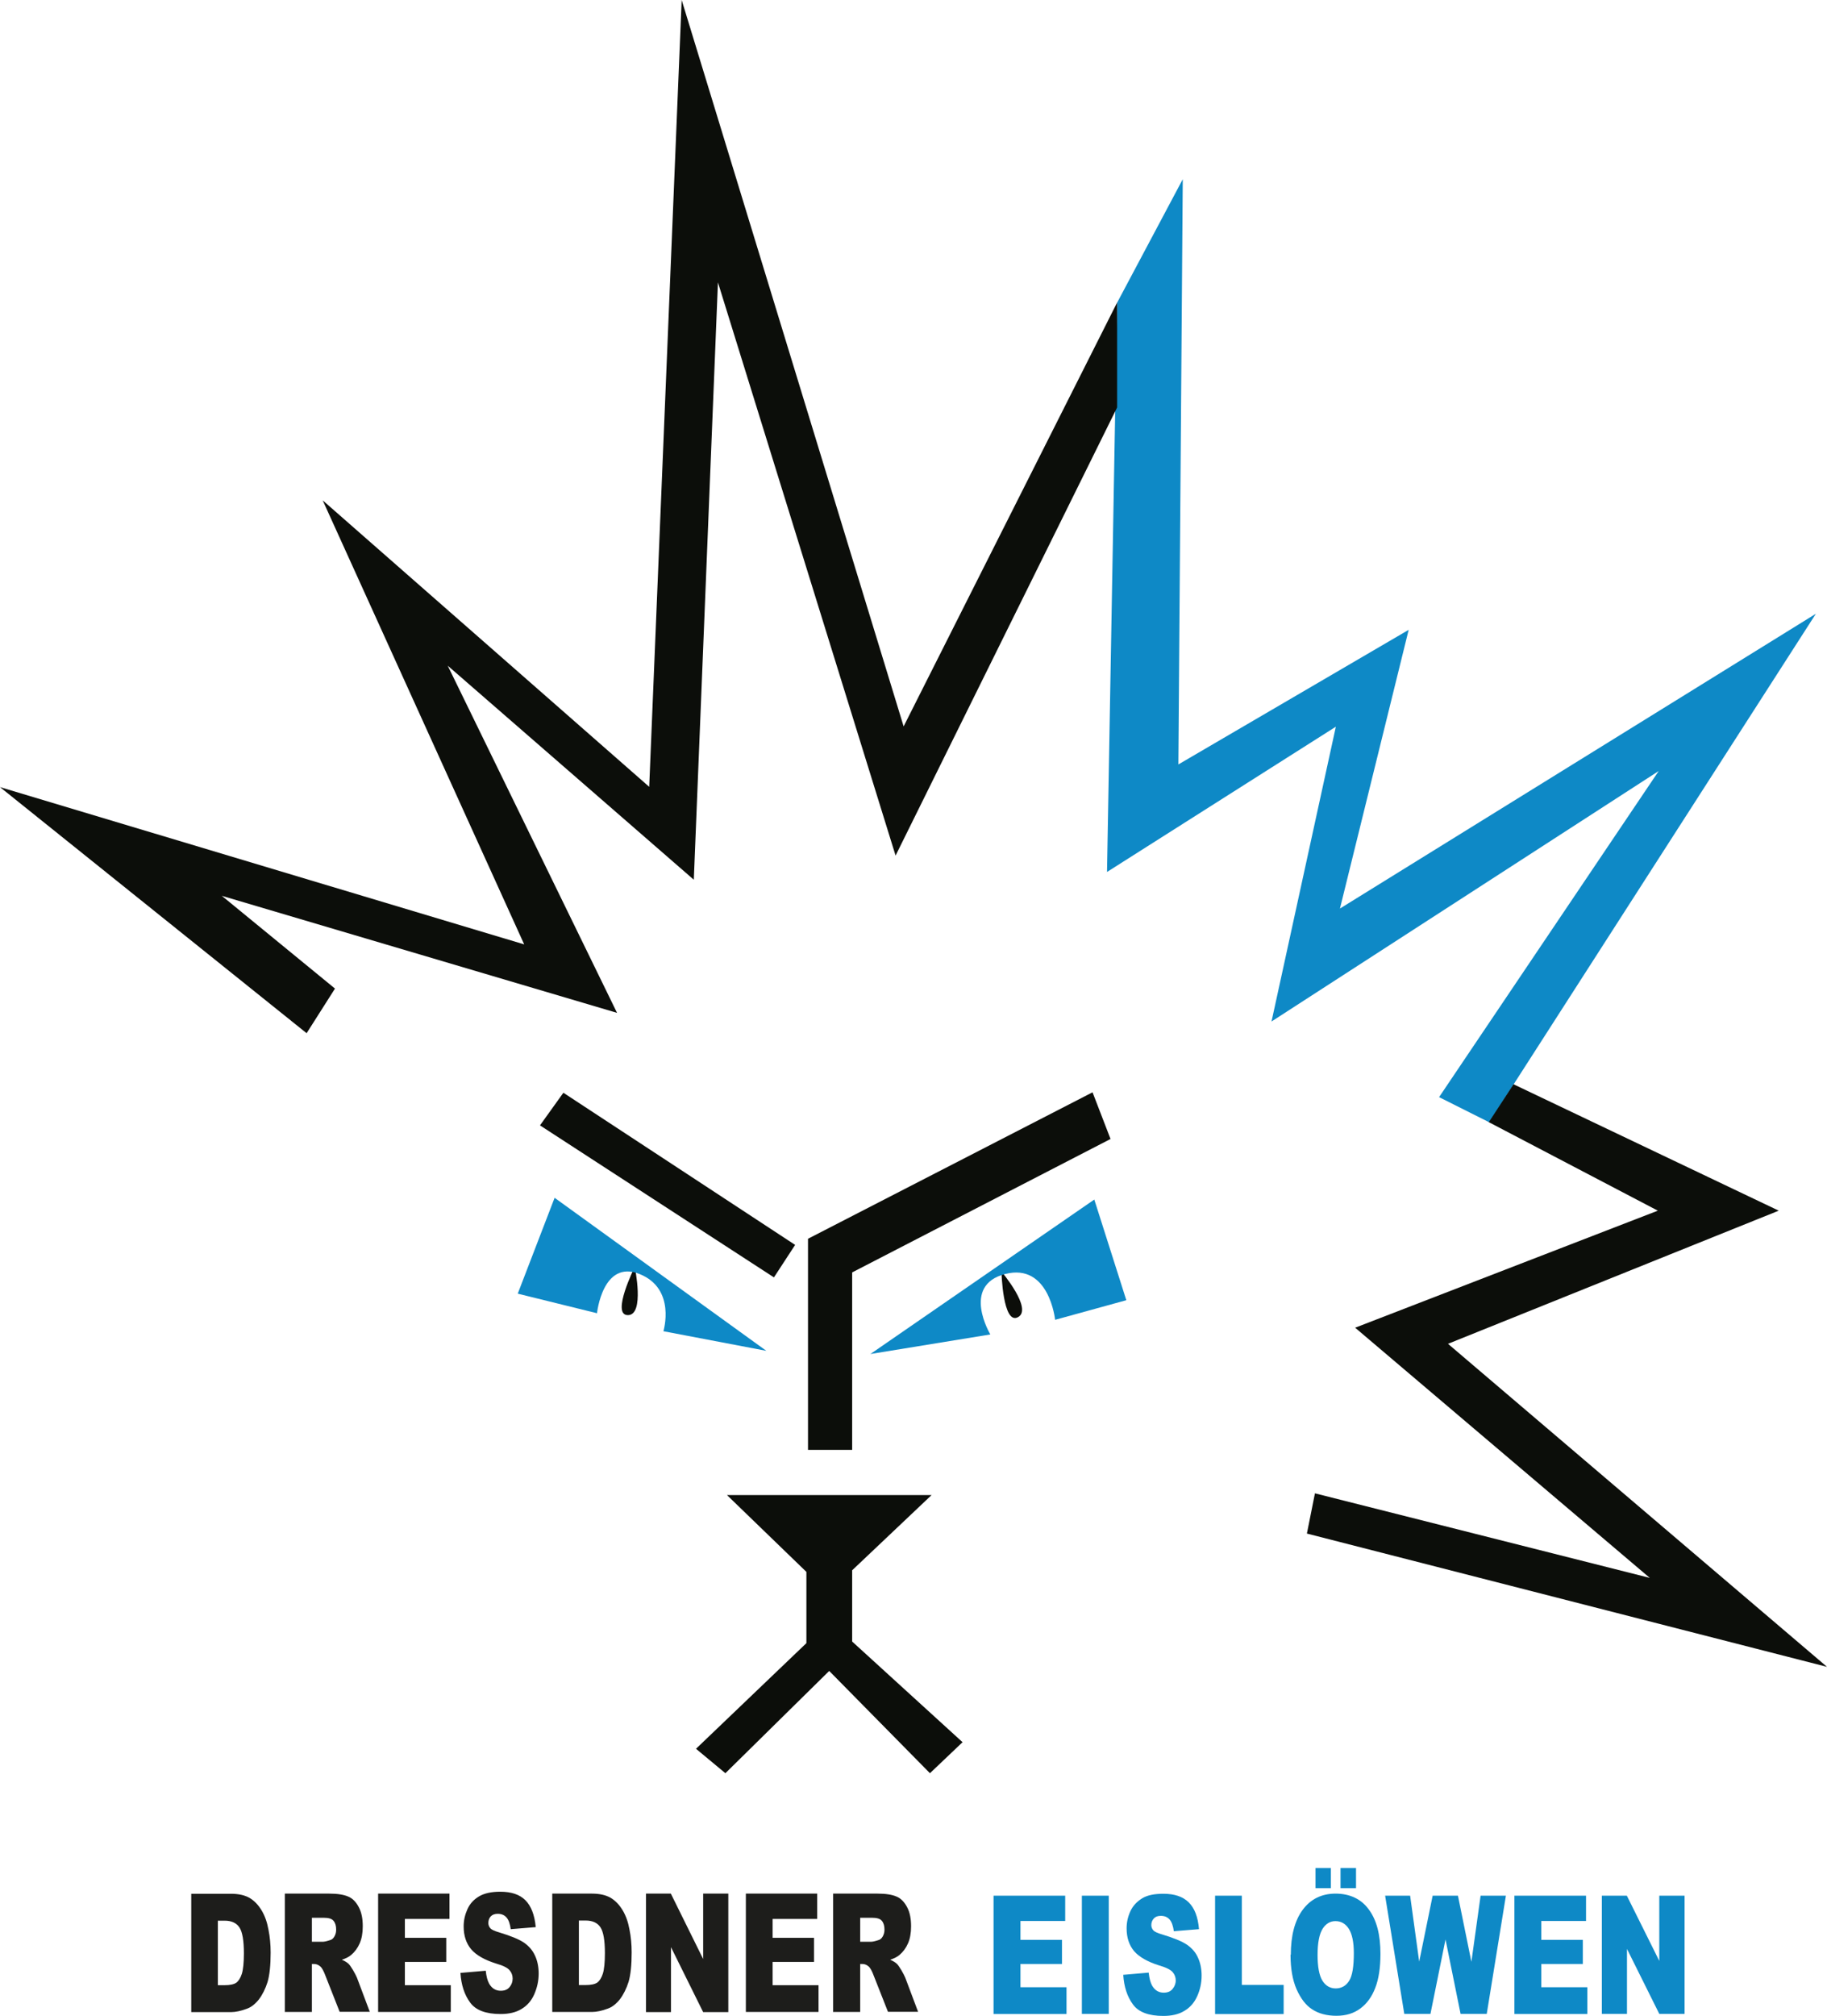 <?xml version="1.0" encoding="UTF-8"?><svg id="Ebene_1" xmlns="http://www.w3.org/2000/svg" viewBox="0 0 124.95 137.79"><defs><style>.cls-1,.cls-2{fill:#0c0e0a;}.cls-3{fill:#0e89c6;}.cls-4{fill:#1d1d1b;}.cls-2{fill-rule:evenodd;}</style></defs><path class="cls-2" d="m43.41,86.6s-1.64,3.29-.47,3.29.47-3.29.47-3.29h0Z"/><path class="cls-2" d="m68.49,86.91s.09,3.68,1.13,3.12c1.04-.55-1.13-3.12-1.13-3.12h0Z"/><path class="cls-4" d="m13.08,129.44h2.71c.54,0,.96.1,1.29.29.33.2.6.49.82.86s.37.8.46,1.3c.1.49.15,1.02.15,1.57,0,.86-.07,1.53-.21,2.01-.15.47-.35.87-.6,1.2-.26.32-.53.53-.82.63-.4.15-.77.23-1.09.23h-2.71v-8.1Zm1.82,1.83v4.42h.44c.39,0,.66-.06.82-.17.16-.12.29-.33.38-.61.09-.29.14-.76.14-1.4,0-.86-.1-1.45-.3-1.76s-.54-.47-1.02-.47h-.45Zm4.58,6.26v-8.1h3.04c.56,0,.99.07,1.29.2.3.12.54.37.73.73s.27.79.27,1.31c0,.45-.07.84-.21,1.16s-.34.59-.58.79c-.16.14-.37.24-.64.33.21.09.37.19.47.29.07.07.16.2.3.43.12.21.21.38.26.5l.88,2.34h-2.06l-.97-2.46c-.12-.33-.24-.53-.33-.62-.13-.12-.28-.19-.44-.19h-.16v3.28h-1.83Zm1.83-4.81h.77c.09,0,.25-.03.49-.11.12-.03.22-.11.3-.25s.12-.29.12-.47c0-.26-.06-.46-.18-.6-.12-.15-.35-.21-.68-.21h-.8v1.65Zm4.55-3.29h4.88v1.73h-3.05v1.29h2.83v1.65h-2.83v1.59h3.14v1.83h-4.97v-8.1Zm5.63,5.42l1.73-.15c.04.38.12.68.23.88.19.33.45.49.8.49.26,0,.46-.08.6-.25s.21-.36.21-.59c0-.2-.07-.4-.2-.55-.13-.17-.44-.33-.93-.47-.8-.25-1.37-.58-1.71-.98-.34-.41-.51-.93-.51-1.56,0-.42.09-.8.26-1.18s.44-.66.79-.87.84-.32,1.45-.32c.76,0,1.33.19,1.72.58s.63.99.71,1.84l-1.71.14c-.05-.36-.14-.63-.29-.8s-.35-.25-.6-.25c-.21,0-.37.06-.48.18s-.16.27-.16.45c0,.12.04.25.13.35.08.1.29.2.61.29.79.24,1.36.47,1.71.71.35.25.59.54.75.9.16.35.24.76.24,1.2,0,.52-.11.99-.31,1.44s-.5.77-.87.99c-.38.23-.85.34-1.43.34-1,0-1.7-.26-2.08-.79-.39-.53-.61-1.21-.66-2.02h0Zm6.28-5.42h2.71c.54,0,.96.1,1.29.29.33.2.6.49.82.86s.37.8.46,1.3c.1.49.15,1.02.15,1.57,0,.86-.07,1.53-.21,2.01-.15.47-.35.87-.6,1.2-.26.32-.53.53-.82.63-.4.15-.77.23-1.09.23h-2.71v-8.1Zm1.82,1.83v4.42h.44c.39,0,.66-.06.82-.17.16-.12.29-.33.38-.61.09-.29.14-.76.14-1.4,0-.86-.1-1.45-.3-1.76s-.54-.47-1.02-.47h-.45Zm4.58-1.83h1.71l2.21,4.47v-4.47h1.72v8.1h-1.72l-2.2-4.44v4.44h-1.71v-8.1Zm6.84,0h4.88v1.73h-3.05v1.29h2.83v1.65h-2.83v1.59h3.14v1.83h-4.97v-8.1Zm5.97,8.1v-8.1h3.04c.56,0,.99.07,1.29.2.3.12.54.37.73.73s.27.79.27,1.31c0,.45-.07.84-.21,1.16s-.34.59-.58.79c-.16.14-.37.24-.64.33.21.09.37.19.47.29.07.07.16.2.3.43.12.21.21.38.26.5l.88,2.34h-2.06l-.97-2.46c-.12-.33-.24-.53-.33-.62-.13-.12-.28-.19-.44-.19h-.16v3.28h-1.83Zm1.83-4.81h.77c.09,0,.25-.03.49-.11.12-.03.22-.11.3-.25s.12-.29.12-.47c0-.26-.06-.46-.18-.6-.12-.15-.35-.21-.68-.21h-.8v1.65Z"/><path class="cls-3" d="m67.95,129.57h4.9v1.73h-3.06v1.29h2.84v1.65h-2.84v1.59h3.15v1.83h-4.99v-8.08Zm6.04,0h1.84v8.08h-1.84v-8.08Zm2.83,5.41l1.74-.15c.04.38.12.68.23.88.19.33.45.49.8.49.26,0,.46-.08.6-.25s.22-.36.22-.59c0-.2-.07-.4-.2-.55-.13-.17-.45-.33-.93-.47-.8-.25-1.37-.58-1.72-.98-.34-.41-.51-.93-.51-1.56,0-.42.09-.8.26-1.17s.44-.65.79-.87.84-.32,1.46-.32c.76,0,1.33.19,1.73.58s.64.99.71,1.84l-1.72.14c-.05-.36-.14-.63-.29-.8s-.35-.25-.6-.25c-.22,0-.37.06-.48.18s-.17.27-.17.45c0,.12.04.25.13.35.08.1.29.2.61.29.79.24,1.36.47,1.71.71.35.25.6.54.75.9.16.35.24.76.24,1.2,0,.52-.11.99-.31,1.43s-.5.77-.88.99c-.38.23-.85.34-1.43.34-1,0-1.7-.26-2.08-.79-.39-.53-.61-1.21-.66-2.02h0Zm6.28-5.41h1.83v6.1h2.86v1.99h-4.69v-8.08Z"/><path class="cls-3" d="m88.28,133.61c0-1.31.27-2.34.81-3.07s1.29-1.11,2.25-1.11,1.75.36,2.27,1.08c.54.72.8,1.73.8,3.04,0,.94-.12,1.72-.35,2.31-.23.61-.57,1.08-1.01,1.41-.45.34-.99.51-1.65.51s-1.22-.15-1.66-.44c-.44-.28-.79-.75-1.07-1.38-.27-.62-.41-1.41-.41-2.36h0Zm1.83.01c0,.81.11,1.4.33,1.76.22.35.53.53.91.53s.7-.17.92-.52.32-.98.32-1.89c0-.76-.12-1.31-.34-1.66s-.53-.53-.92-.53c-.36,0-.66.18-.88.53-.22.36-.34.95-.34,1.77h0Zm-.14-5.94h1.05v1.38h-1.05v-1.38Zm1.71,0h1.06v1.38h-1.06v-1.38Zm3.02,1.89h1.74l.62,4.51.92-4.51h1.73l.92,4.52.63-4.52h1.73l-1.31,8.08h-1.79l-1.03-5.09-1.03,5.09h-1.79l-1.31-8.08Z"/><path class="cls-3" d="m103.57,129.57h4.9v1.73h-3.06v1.29h2.84v1.65h-2.84v1.59h3.15v1.83h-4.99v-8.08Zm5.98,0h1.71l2.22,4.46v-4.46h1.73v8.08h-1.73l-2.21-4.44v4.44h-1.72v-8.08Z"/><polygon class="cls-3" points="98.42 74.99 113.44 52.7 86.96 69.82 91.36 49.67 75.71 59.6 76.4 20.69 80.89 12.25 80.59 52.25 96.34 43.05 91.64 62.1 124.19 41.95 101.85 76.71 98.42 74.99 98.42 74.99"/><polygon class="cls-1" points="20.97 70.62 0 53.8 35.85 64.55 22.07 34.2 44.4 53.78 46.62 0 61.8 49.65 76.4 20.68 76.4 27.85 61.25 58.48 49.1 19.3 47.45 60.13 30.62 45.5 42.2 69.23 15.17 61.23 22.91 67.57 20.97 70.62 20.97 70.62"/><polygon class="cls-1" points="89.93 102.07 112.83 107.85 92.68 90.75 113.38 82.75 101.82 76.7 103.51 74.11 121.65 82.75 99.03 91.85 124.95 113.93 89.38 104.82 89.93 102.07 89.93 102.07"/><polygon class="cls-1" points="38.53 74.69 36.93 76.92 52.93 87.31 54.38 85.09 38.53 74.69 38.53 74.69"/><polygon class="cls-1" points="74.72 74.66 55.26 84.67 55.26 99.1 58.28 99.1 58.28 86.97 75.95 77.85 74.72 74.66 74.72 74.66"/><polygon class="cls-1" points="47.6 119.53 55.15 112.31 55.15 107.44 49.72 102.19 63.71 102.19 58.28 107.33 58.28 112.2 65.83 119.08 63.6 121.2 56.71 114.21 49.61 121.2 47.6 119.53 47.6 119.53"/><path class="cls-3" d="m59.51,92.56l15.33-10.57,2.19,6.88-4.87,1.34s-.4-3.91-3.42-3.13c-3.02.78-1.01,4.13-1.01,4.13l-8.22,1.34h0Z"/><path class="cls-3" d="m35.4,88.42l5.43,1.34s.38-3.69,2.91-2.68c2.52,1.01,1.63,3.91,1.63,3.91l7.04,1.34-14.48-10.46-2.52,6.55h0Z"/></svg>